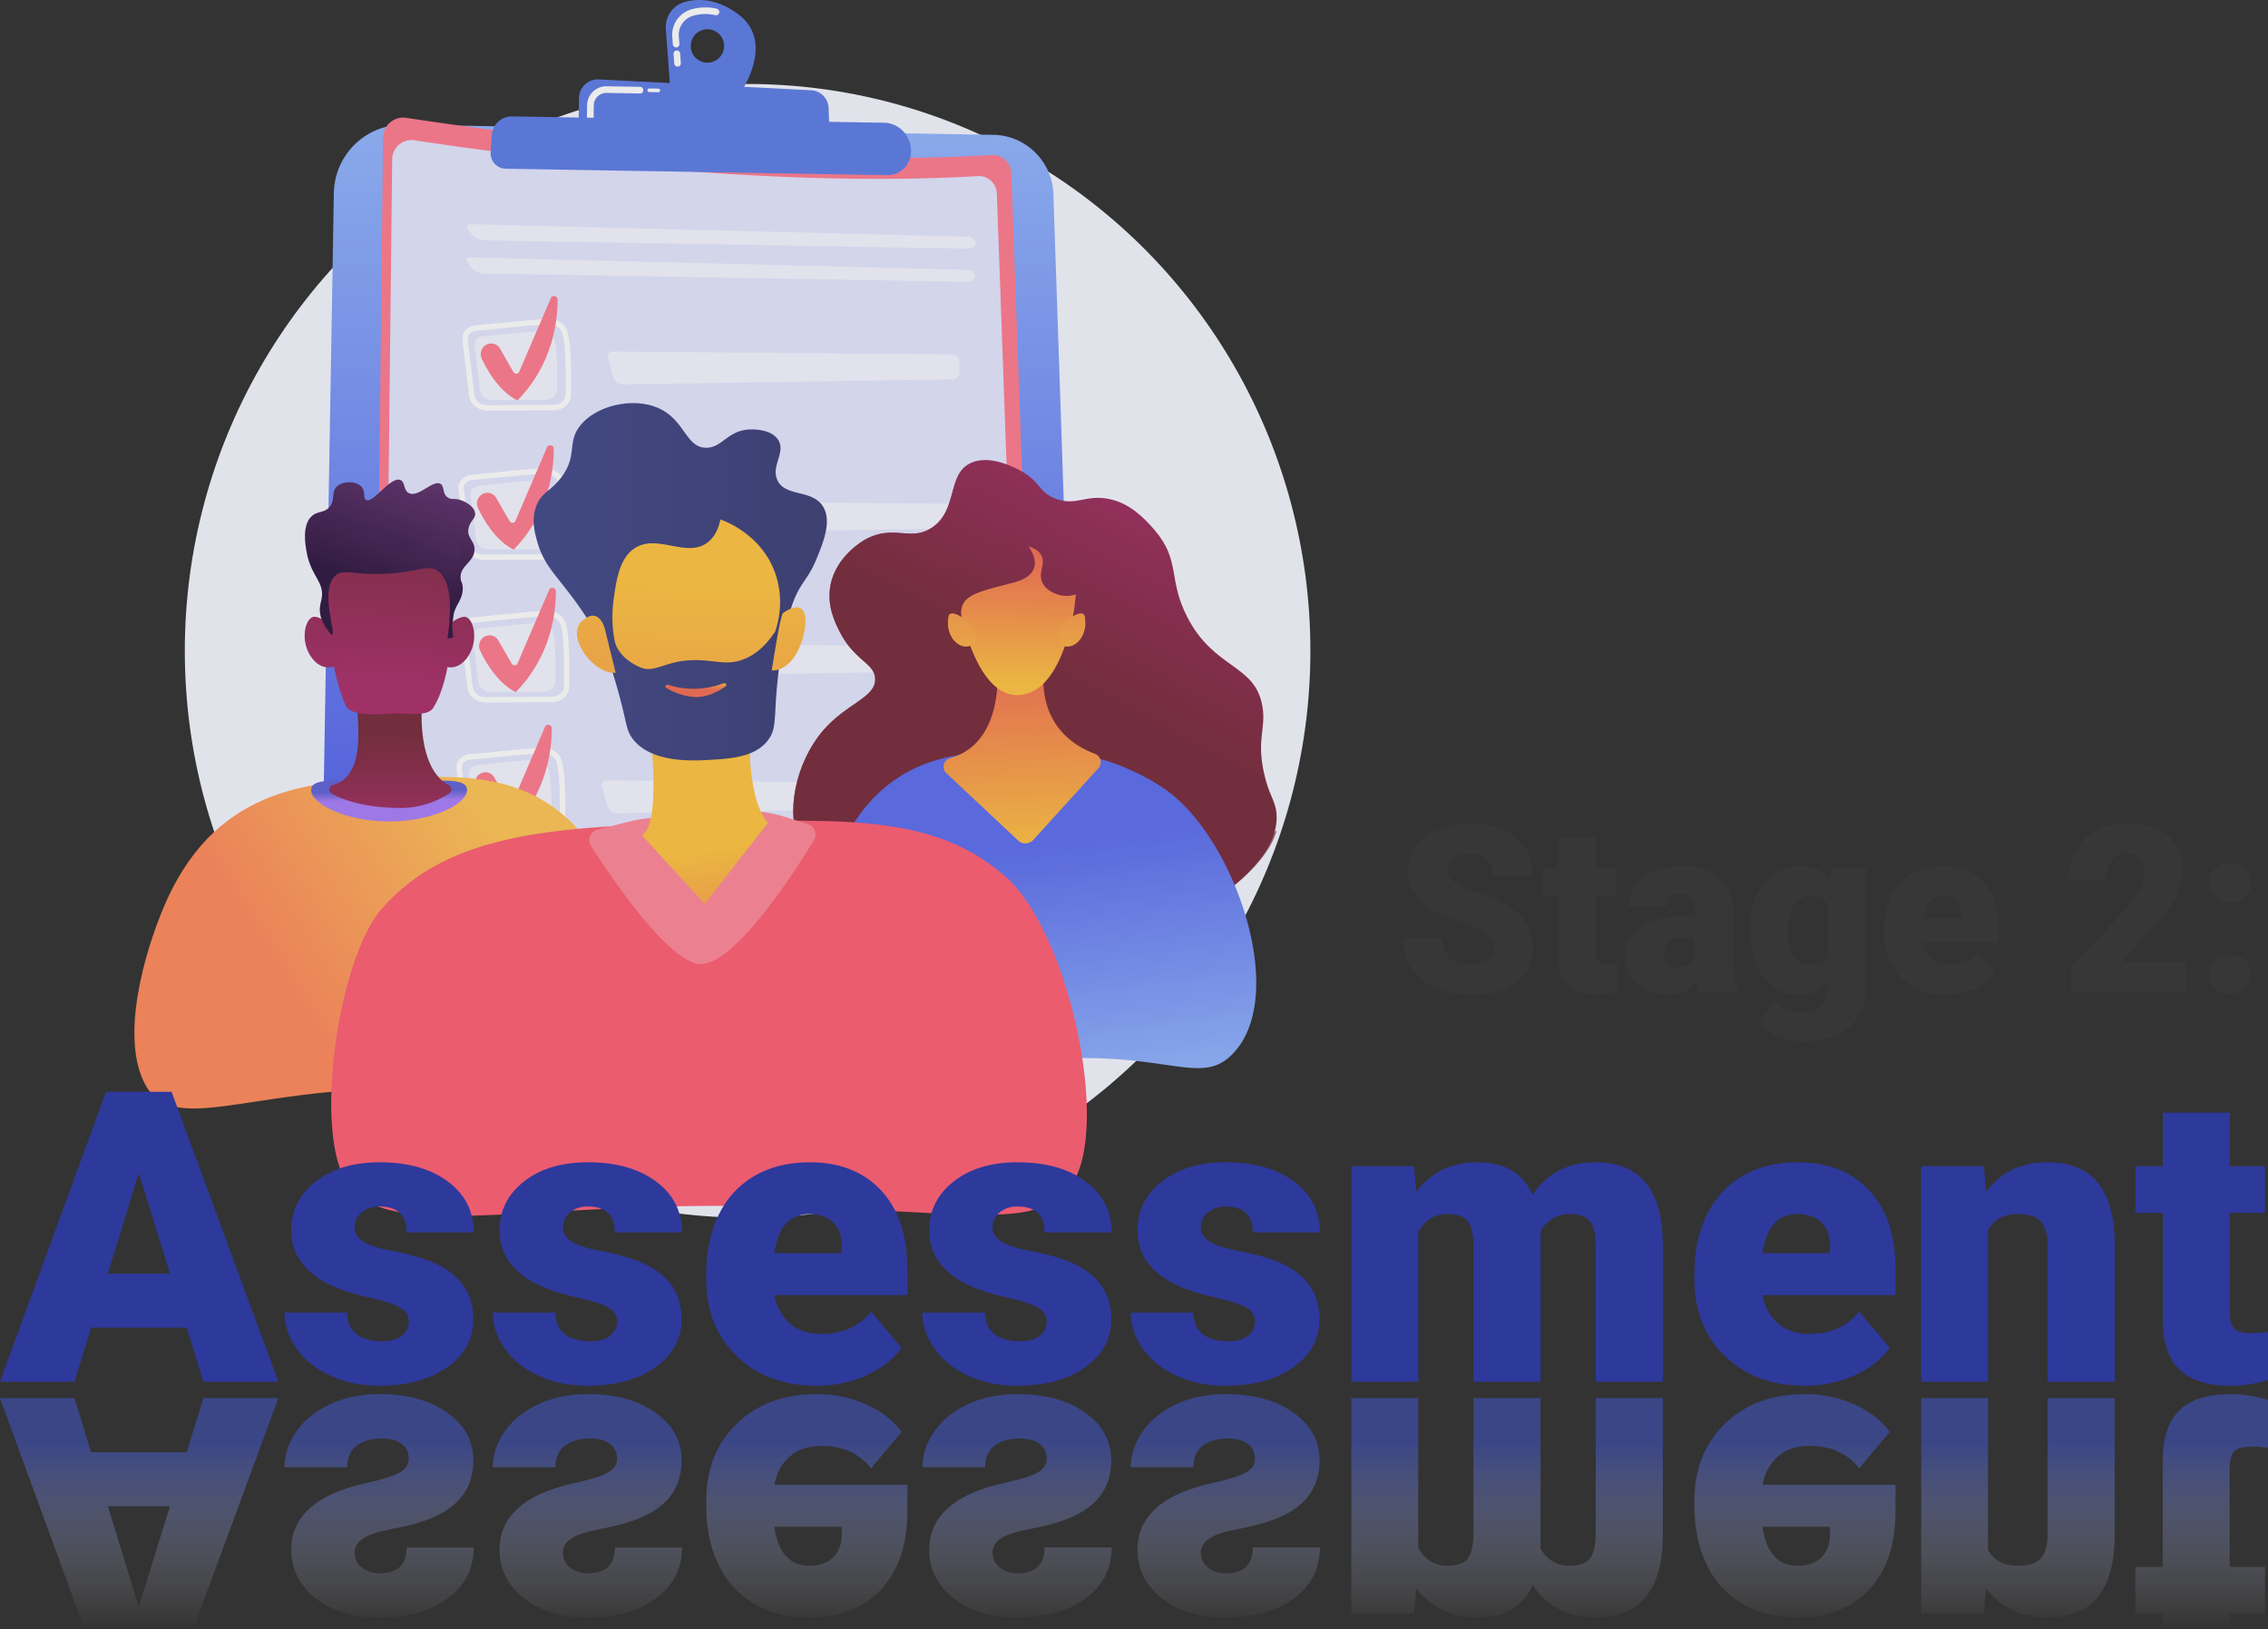 <svg xmlns="http://www.w3.org/2000/svg" width="270" height="194"><rect width="100%" height="100%" fill="#333333" stroke="none"/><defs><linearGradient id="a" x1="58.027%" x2="58.027%" y1="-1.057%" y2="67.224%"><stop offset="0%" stop-color="#94B8FF"/><stop offset="100%" stop-color="#5B6BED"/></linearGradient><linearGradient id="b" x1="308.669%" x2="77.894%" y1="-527.688%" y2="34.661%"><stop offset="0%" stop-color="#A737D5"/><stop offset="100%" stop-color="#EF497A"/></linearGradient><linearGradient id="c" x1="82.996%" x2="56.721%" y1="-.682%" y2="47.949%"><stop offset="0%" stop-color="#AB316D"/><stop offset="100%" stop-color="#792D3D"/></linearGradient><linearGradient id="d" x1="82.939%" x2="56.742%" y1="-.266%" y2="47.584%"><stop offset="0%" stop-color="#AB316D"/><stop offset="100%" stop-color="#792D3D"/></linearGradient><linearGradient id="e" x1="57.754%" x2="43.925%" y1="101.894%" y2="28.902%"><stop offset="0%" stop-color="#94B8FF"/><stop offset="100%" stop-color="#5E6FEE"/></linearGradient><linearGradient id="f" x1="51.864%" x2="47.754%" y1="104.634%" y2=".601%"><stop offset="0%" stop-color="#FFC444"/><stop offset="100%" stop-color="#F36F56"/></linearGradient><linearGradient id="g" x1="48.909%" x2="50.67%" y1="92.371%" y2="5.371%"><stop offset="0%" stop-color="#FFC444"/><stop offset="100%" stop-color="#F36F56"/></linearGradient><linearGradient id="h" x1="47.311%" x2="55.131%" y1="171.284%" y2="-183.578%"><stop offset="0%" stop-color="#FFC444"/><stop offset="100%" stop-color="#F36F56"/></linearGradient><linearGradient id="i" x1="47.158%" x2="55.013%" y1="179.876%" y2="-175.031%"><stop offset="0%" stop-color="#FFC444"/><stop offset="100%" stop-color="#F36F56"/></linearGradient><linearGradient id="j" x1="32.265%" x2="79.415%" y1="62.459%" y2="42.376%"><stop offset="0%" stop-color="#FF8B5E"/><stop offset="100%" stop-color="#FFC458"/></linearGradient><linearGradient id="k" x1="50.393%" x2="49.122%" y1="54.467%" y2="34.125%"><stop offset="0%" stop-color="#AA80F9"/><stop offset="100%" stop-color="#6165D7"/></linearGradient><linearGradient id="l" x1="50.264%" x2="49.719%" y1="121.98%" y2="38.291%"><stop offset="0%" stop-color="#AB316D"/><stop offset="100%" stop-color="#792D3D"/></linearGradient><linearGradient id="m" x1="46.793%" x2="54.331%" y1="84.979%" y2="-35.524%"><stop offset="0%" stop-color="#AB316D"/><stop offset="100%" stop-color="#792D3D"/></linearGradient><linearGradient id="n" x1="45.628%" x2="71.087%" y1="131.931%" y2="-276.953%"><stop offset="0%" stop-color="#AB316D"/><stop offset="100%" stop-color="#792D3D"/></linearGradient><linearGradient id="o" x1="44.489%" x2="69.947%" y1="153.396%" y2="-255.458%"><stop offset="0%" stop-color="#AB316D"/><stop offset="100%" stop-color="#792D3D"/></linearGradient><linearGradient id="p" x1="42.502%" x2="69.305%" y1="66.325%" y2="-11.458%"><stop offset="0%" stop-color="#311944"/><stop offset="100%" stop-color="#6B3976"/></linearGradient><linearGradient id="q" x1="46.378%" x2="75.583%" y1="55.358%" y2="-15.007%"><stop offset="0%" stop-color="#311944"/><stop offset="100%" stop-color="#6B3976"/></linearGradient><linearGradient id="r" x1="51.146%" x2="60.225%" y1="73.18%" y2="164.286%"><stop offset="0%" stop-color="#FFC444"/><stop offset="100%" stop-color="#F36F56"/></linearGradient><linearGradient id="s" x1="50.051%" x2="47.095%" y1="37.045%" y2="257.392%"><stop offset="0%" stop-color="#FFC444"/><stop offset="100%" stop-color="#F36F56"/></linearGradient><linearGradient id="t" x1="-.005%" x2="100.001%" y1="49.999%" y2="49.999%"><stop offset="0%" stop-color="#444B8C"/><stop offset="100%" stop-color="#3E4177"/></linearGradient><linearGradient id="u" x1="85.46%" x2="54.318%" y1="-21.698%" y2="39.874%"><stop offset="0%" stop-color="#FFC444"/><stop offset="100%" stop-color="#F36F56"/></linearGradient><linearGradient id="v" x1="38.647%" x2="90.847%" y1="-104.599%" y2="677.712%"><stop offset="0%" stop-color="#FFC444"/><stop offset="100%" stop-color="#F36F56"/></linearGradient><linearGradient id="w" x1="50.809%" x2="45.062%" y1="-39.657%" y2="672.444%"><stop offset="0%" stop-color="#FFC444"/><stop offset="100%" stop-color="#F36F56"/></linearGradient><linearGradient id="x" x1="50%" x2="50%" y1="20.114%" y2="83.053%"><stop offset="0%" stop-color="#FFF" stop-opacity="0"/><stop offset="100%" stop-color="#435AD9" stop-opacity=".5"/></linearGradient></defs><g fill="none" fill-rule="evenodd"><g opacity=".9" transform="translate(16)"><ellipse cx="73" cy="77.5" fill="#F4F6FF" rx="67" ry="67.5"/><g fill-rule="nonzero"><path fill="url(#a)" d="m10.132 14.85 70.13 1.206c3.87.066 7.008 3.162 7.14 7.042l3.442 102.089a5.386 5.386 0 0 1-1.5 3.916 5.35 5.35 0 0 1-3.848 1.642l-80.403.092a5.07 5.07 0 0 1-3.634-1.522A5.109 5.109 0 0 1 0 125.645L1.745 22.983c.08-4.567 3.834-8.206 8.387-8.132Z" transform="translate(22)"/><path fill="#FFF" d="m38.874 129.325-8.992-.272c-3.028-.101-5.42-2.614-5.38-5.654l.231-13.624a.212.212 0 1 1 .423 0l-.23 13.624c-.037 2.808 2.172 5.129 4.969 5.223l8.992.272a.212.212 0 0 1 0 .425l-.013.006ZM25.01 105.77a.212.212 0 0 1-.211-.212l.038-2.208a.212.212 0 1 1 .423 0l-.038 2.206a.213.213 0 0 1-.212.214Z"/><path fill="#FF7D91" d="M32.362 14.03c9.555 1.465 42.419 6.06 69.683 4.427a2.211 2.211 0 0 1 1.623.572c.443.403.704.967.726 1.566l3.689 102.55a2.553 2.553 0 0 1-.674 1.831 2.536 2.536 0 0 1-1.769.816c-11.461.484-58.667 2.306-75.46.25a2.026 2.026 0 0 1-1.773-2.036l1.198-107.63a2.407 2.407 0 0 1 .846-1.803 2.39 2.39 0 0 1 1.911-.543Z"/><path fill="#E4E7FF" d="M33.348 16.705c9.196 1.412 40.821 5.83 67.059 4.261a2.127 2.127 0 0 1 1.563.55c.426.386.678.93.7 1.506l3.542 98.691a2.46 2.46 0 0 1-2.35 2.548c-11.031.465-56.46 2.219-72.62.242a1.951 1.951 0 0 1-1.705-1.96l1.151-103.579a2.315 2.315 0 0 1 .816-1.74 2.3 2.3 0 0 1 1.844-.519Z"/><path fill="#FFF" d="M99.342 29.614c.466 0 .832-.306.813-.696-.019-.39-.423-.72-.88-.73L40.076 26.7c-.466-.013-.614.28-.33.652l.444.58c.346.4.836.647 1.363.685l57.79.996ZM40.01 30.648c-.465-.013-.615.283-.33.652l.443.58c.345.4.835.648 1.362.688l57.792.987c.465 0 .83-.306.81-.697-.019-.39-.423-.72-.88-.73l-59.197-1.48Z" opacity=".6"/><path fill="#FFF" d="M49.504 66.634h-.021l-7.894.047c-1.138 0-2.089-.767-2.211-1.795l-.796-6.632c-.048-.398.07-.798.326-1.106a1.753 1.753 0 0 1 1.212-.625c.665-.055 1.581-.148 2.589-.248 2.194-.223 4.68-.474 6.137-.514h.032c1.045-.015 1.957.612 2.22 1.533.436 1.52.444 4.41.423 7.488-.015 1.007-.916 1.835-2.017 1.852Zm-9.33-9.465c-.297.02-.574.16-.767.386a.821.821 0 0 0-.186.62l.796 6.633c.084.703.757 1.23 1.568 1.225l7.894-.045h.014c.756-.012 1.372-.554 1.38-1.214.03-3.03.024-5.866-.387-7.304a1.598 1.598 0 0 0-1.617-1.061c-1.439.04-4.02.301-6.095.51a171.52 171.52 0 0 1-2.6.252v-.002Z"/><path fill="#FFF" d="M41.033 57.823c1.655-.14 5.254-.563 6.962-.61.69-.046 1.324.38 1.545 1.036.35 1.22.343 3.659.32 5.91 0 .674-.616 1.222-1.37 1.226l-6.308.037c-.775 0-1.427-.516-1.51-1.206l-.634-5.308a1.03 1.03 0 0 1 .995-1.085ZM56.526 59.634a.602.602 0 0 0-.618.81l.635 2.307c.152.47.583.792 1.075.804l39.344-.605a.824.824 0 0 0 .814-.862l-.046-1.255a.897.897 0 0 0-.878-.849l-40.326-.35Z" opacity=".6"/><path fill="#FF7D91" d="M41.39 58.859a1.21 1.21 0 0 1 1.678.424l1.6 2.775a.39.39 0 0 0 .694-.04l3.73-8.684a.423.423 0 0 1 .827.174c0 2.637-.62 7.663-4.758 11.926 0 0-2.327-.868-4.255-4.947a1.276 1.276 0 0 1 .484-1.628Z"/><path fill="#FFF" d="M49.965 48.854h-.02l-7.894.045c-1.139 0-2.09-.764-2.212-1.794l-.796-6.633a1.456 1.456 0 0 1 .328-1.106c.304-.363.74-.587 1.21-.622.665-.055 1.582-.149 2.589-.25 2.195-.213 4.681-.474 6.137-.515h.032c1.058-.017 1.958.61 2.22 1.531.436 1.523.444 4.41.413 7.489 0 1.01-.904 1.838-2.007 1.855Zm-9.328-9.467c-.297.02-.574.16-.766.389a.823.823 0 0 0-.189.62l.796 6.632c.085.703.758 1.23 1.568 1.226l7.894-.047h.017c.753-.01 1.371-.554 1.378-1.215.03-3.027.023-5.866-.388-7.303a1.593 1.593 0 0 0-1.614-1.062c-1.44.04-4.021.302-6.097.512-1.012.102-1.933.195-2.6.25v-.002Z"/><path fill="#FFF" d="M41.494 40.047c1.657-.14 5.255-.562 6.962-.609a1.53 1.53 0 0 1 1.547 1.034c.348 1.219.341 3.658.318 5.911 0 .675-.616 1.22-1.37 1.227l-6.306.036c-.776 0-1.428-.518-1.51-1.206l-.636-5.308a1.032 1.032 0 0 1 .995-1.085ZM56.987 41.854a.602.602 0 0 0-.618.811l.635 2.304c.153.47.583.793 1.075.807l39.344-.607a.826.826 0 0 0 .817-.86l-.047-1.257a.9.9 0 0 0-.878-.85l-40.328-.348Z" opacity=".6"/><path fill="#FF7D91" d="M41.845 41.077a1.21 1.21 0 0 1 1.678.425l1.6 2.792a.39.39 0 0 0 .694-.04l3.73-8.684a.423.423 0 0 1 .827.174c0 2.639-.62 7.664-4.758 11.926 0 0-2.327-.867-4.255-4.947a1.276 1.276 0 0 1 .484-1.646Z"/><path fill="#FFF" d="M49.764 83.604h-.023l-7.894.045c-1.136 0-2.088-.764-2.211-1.794l-.785-6.63a1.473 1.473 0 0 1 .328-1.107 1.753 1.753 0 0 1 1.212-.622c.665-.057 1.581-.149 2.589-.25 2.192-.213 4.679-.474 6.137-.514h.034c.999-.05 1.908.577 2.22 1.53.433 1.523.442 4.41.41 7.489-.021 1.01-.916 1.836-2.017 1.853Zm-9.33-9.465c-.297.021-.573.16-.766.387a.828.828 0 0 0-.189.622l.796 6.633c.085.702.76 1.229 1.57 1.225l7.894-.047h.015c.755-.01 1.371-.554 1.377-1.214.032-3.028.026-5.867-.387-7.304-.182-.637-.876-1.094-1.615-1.062-1.439.04-4.02.302-6.097.512-1.011.102-1.93.193-2.598.25v-.002Z"/><path fill="#FFF" d="M41.29 74.793c1.658-.14 5.255-.562 6.965-.61.69-.044 1.324.38 1.545 1.037.35 1.219.343 3.658.32 5.91 0 .674-.616 1.222-1.37 1.226l-6.308.036c-.777 0-1.428-.516-1.511-1.206l-.635-5.308a1.03 1.03 0 0 1 .995-1.085ZM56.784 76.606a.602.602 0 0 0-.618.811l.646 2.304c.151.47.582.793 1.075.805l39.343-.605a.826.826 0 0 0 .815-.862L98 77.804a.899.899 0 0 0-.879-.85l-40.336-.348Z" opacity=".6"/><path fill="#FF7D91" d="M41.644 75.83a1.21 1.21 0 0 1 1.678.424l1.598 2.775a.39.39 0 0 0 .694-.04l3.731-8.684a.423.423 0 0 1 .826.174c0 2.64-.62 7.665-4.758 11.926 0 0-2.328-.869-4.256-4.947a1.276 1.276 0 0 1 .487-1.629Z"/><path fill="#FFF" d="M49.273 99.921h-.02l-7.895.047c-1.136 0-2.088-.765-2.211-1.794l-.796-6.633a1.473 1.473 0 0 1 .328-1.106c.304-.363.74-.588 1.21-.625.665-.055 1.582-.146 2.587-.248 2.087-.212 4.683-.473 6.137-.514 1.04-.021 1.987.599 2.254 1.531.434 1.522.442 4.41.41 7.489-.002 1.004-.901 1.828-2.004 1.853Zm-9.328-9.465c-.297.02-.573.16-.766.386a.826.826 0 0 0-.189.62l.796 6.633c.085.705.76 1.232 1.568 1.225l7.894-.044c.745-.026 1.388-.55 1.395-1.215.03-3.03.023-5.866-.388-7.304-.182-.637-.876-1.085-1.614-1.061-1.442.04-4.021.301-6.1.512-1.011.101-1.93.193-2.596.25v-.002Z"/><path fill="#FFF" d="M40.802 91.101c1.657-.14 5.255-.562 6.962-.609a1.526 1.526 0 0 1 1.547 1.036c.348 1.219.341 3.658.32 5.911 0 .673-.616 1.22-1.37 1.225l-6.308.036c-.777 0-1.428-.516-1.51-1.206l-.636-5.308a1.028 1.028 0 0 1 .995-1.085ZM56.295 92.915a.602.602 0 0 0-.618.808l.635 2.306c.152.47.583.792 1.075.805l39.346-.605a.826.826 0 0 0 .815-.862l-.047-1.255a.9.9 0 0 0-.878-.85l-40.328-.347Z" opacity=".6"/><path fill="#FF7D91" d="M41.153 92.137a1.207 1.207 0 0 1 1.678.425l1.6 2.775a.39.39 0 0 0 .694-.04l3.73-8.684a.423.423 0 0 1 .827.174c0 2.64-.62 7.663-4.758 11.926 0 0-2.327-.868-4.255-4.947a1.276 1.276 0 0 1 .484-1.629Z"/><path fill="#FFF" d="M48.634 116.732h-.02l-7.895.047c-1.138 0-2.088-.764-2.211-1.794l-.796-6.633a1.456 1.456 0 0 1 .328-1.106c.303-.364.74-.59 1.21-.624.665-.055 1.582-.147 2.589-.249 2.194-.212 4.681-.473 6.137-.513 1.073 0 1.985.598 2.252 1.53.436 1.52.444 4.41.412 7.489-.004 1.008-.903 1.836-2.006 1.853Zm-9.33-9.465c-.297.02-.573.16-.764.387a.823.823 0 0 0-.189.62l.796 6.632c.085.705.758 1.23 1.568 1.226l7.894-.045h.017c.753-.013 1.369-.554 1.377-1.215.03-3.03.024-5.866-.387-7.303-.182-.637-.876-1.079-1.617-1.062-1.439.04-4.02.302-6.095.51-1.011.104-1.932.195-2.6.252v-.002Z"/><path fill="#FFF" d="M40.163 107.921c1.65-.144 5.248-.569 6.962-.61.69-.045 1.325.38 1.547 1.037.347 1.219.341 3.658.318 5.909 0 .675-.616 1.223-1.37 1.227l-6.308.036c-.775 0-1.426-.516-1.509-1.206l-.635-5.308a1.03 1.03 0 0 1 .995-1.085ZM55.656 109.732a.602.602 0 0 0-.618.811l.635 2.306c.152.47.583.792 1.075.805l39.344-.605a.824.824 0 0 0 .815-.862l-.047-1.255a.897.897 0 0 0-.876-.85l-40.328-.35Z" opacity=".6"/><path fill="url(#b)" d="M18.514 108.957a1.207 1.207 0 0 1 1.678.425l1.6 2.775a.39.39 0 0 0 .694-.04l3.73-8.684a.423.423 0 0 1 .827.174c0 2.639-.62 7.662-4.758 11.926 0 0-2.328-.869-4.256-4.947a1.276 1.276 0 0 1 .485-1.629Z" transform="translate(22)"/><path fill="#5F7EE7" d="M71.782 1.618C69.281-.193 67.076-.195 65.518.236a3.101 3.101 0 0 0-2.252 3.225l.544 7.333 7.945.85s4.937-6.474.027-10.026Zm-3.598 5.847a1.985 1.985 0 0 1-1.812-1.261 1.996 1.996 0 0 1 .468-2.163 1.98 1.98 0 0 1 2.17-.393 1.992 1.992 0 0 1 1.193 1.862 1.992 1.992 0 0 1-.606 1.398 1.98 1.98 0 0 1-1.415.557h.002Z"/><path fill="#FFF" d="M64.52 7.905a.397.397 0 0 1-.253-.34l-.087-1.168a.397.397 0 0 1 .788-.06l.086 1.17a.397.397 0 0 1-.364.425.388.388 0 0 1-.17-.027Zm-.17-2.29a.397.397 0 0 1-.252-.339l-.066-.887a3.16 3.16 0 0 1 2.294-3.28 6.135 6.135 0 0 1 3-.075.4.4 0 0 1 .298.474.394.394 0 0 1-.47.299 5.337 5.337 0 0 0-2.627.064 2.373 2.373 0 0 0-1.718 2.46l.072.896a.397.397 0 0 1-.364.425.385.385 0 0 1-.167-.036Z"/><path fill="#5F7EE7" d="m52.871 15.342.061-3.681a2.25 2.25 0 0 1 .71-1.604 2.235 2.235 0 0 1 1.644-.602l25.285 1.293a2.183 2.183 0 0 1 2.066 2.089l.15 3.541-29.916-1.036Z"/><path fill="#FFF" d="m62.384 10.983-1.1-.023a.212.212 0 0 1 0-.425l1.087.02a.212.212 0 0 1 0 .424l.013.004ZM54.12 14.385a.397.397 0 0 1-.252-.376l.025-1.486c.01-.609.262-1.188.699-1.61a2.28 2.28 0 0 1 1.63-.641l3.999.068a.397.397 0 0 1-.013.792l-4-.07a1.498 1.498 0 0 0-1.52 1.473l-.024 1.487a.396.396 0 0 1-.403.388.422.422 0 0 1-.141-.025Z"/><path fill="#5F7EE7" d="m44.965 13.858 44.253.756c1.59.028 2.93 1.2 3.175 2.777l.033.212a2.826 2.826 0 0 1-.658 2.284 2.806 2.806 0 0 1-2.165.967l-45.398-.764a1.826 1.826 0 0 1-1.312-.591 1.838 1.838 0 0 1-.48-1.36l.133-2.037a2.388 2.388 0 0 1 2.419-2.244Z"/></g><g fill-rule="nonzero"><path fill="#D8DEE8" d="m97.968 69.205-5.633.18V66.47l5.633-.155zM97.968 74.265l-5.633.225v-2.915l5.633-.2zM97.968 79.326l-5.633.27V76.68l5.633-.245zM97.968 87.538l-5.633.344v-2.917l5.633-.319zM97.968 92.597l-5.633.39V90.07l5.633-.364zM97.968 97.658l-5.633.434v-2.917l5.633-.406zM97.968 102.72l-5.633.477v-2.915l5.633-.454z"/><path fill="url(#c)" d="M17.543 51.817C4.918 49.781 2.136 48.371.849 45.787c-1.869-3.75-.51-9.821 2.69-13.563 2.809-3.282 6.313-3.927 6.212-6.204-.083-1.87-2.487-2.11-4.25-5.628-.515-1.027-1.514-3.02-1.083-5.42.637-3.513 3.885-5.36 4.148-5.506 3.402-1.865 5.343.28 7.907-1.393 3.214-2.096 1.757-6.493 4.77-7.77 2.194-.93 5 .54 5.735.924 2.443 1.28 2.187 2.58 4.253 3.376 2.425.933 3.583-.55 6.404.042 2.332.488 4.02 2.094 5.4 3.712 3.1 3.637 1.558 5.801 3.849 10.292 3.227 6.325 8.104 5.597 8.97 10.675.452 2.655-.711 3.858.18 7.922.604 2.747 1.361 3.24 1.497 4.861.388 4.649-5.196 8.716-6.237 9.431-6.612 4.54-15.744 3.181-33.751.28Z" transform="translate(78.434 54.777)"/><path fill="url(#d)" d="M38.054 39.667c-8.508-.608-14.249 7.04-16.523 5.139-2.152-1.8 3.932-7.884 1.852-14.996-2.04-6.979-10.032-8.428-9.4-12.359.721-4.447 11.433-5.605 11.182-8.887-.148-1.935-3.943-2.34-4.7-5.414a4.763 4.763 0 0 1 .077-2.434c-2.083 1.631-1.136 5.448-4.063 7.357-2.565 1.672-4.51-.472-7.907 1.393-.264.146-3.512 1.993-4.149 5.506-.434 2.4.565 4.393 1.083 5.42 1.758 3.518 4.162 3.76 4.253 5.628.102 2.277-3.404 2.922-6.212 6.204-3.201 3.742-4.56 9.813-2.691 13.563 1.288 2.584 4.07 3.994 16.694 6.03 18.004 2.902 27.139 4.262 33.756-.277 2.569-1.763 5.592-4.777 6.252-7.465-1.3 1.147-2.572 1.702-3.759 1.91-5.528.969-8.075-5.768-15.745-6.318Z" opacity=".7" style="mix-blend-mode:multiply" transform="translate(78.434 54.777)"/><path fill="url(#e)" d="M3.477 67.993c-1.894-4.65-.74-11.902-.496-13.43.948-5.967 3.187-9.66 4.004-10.972 5.605-9.017 14.163-8.932 20.647-8.87 3.214.033 6.553-.03 10.642 1.416 0 0 3.246 1.147 5.99 3.06 8.236 5.722 14.778 24.46 8.096 31.464-4.242 4.447-8.58-1.32-27.25 1.219-7.428 1.01-15.213 2.758-19.815-1.223a6.784 6.784 0 0 1-1.818-2.664Z" transform="translate(78.434 54.777)"/><path fill="url(#f)" d="M24.227 23.77s1.367 9.787-5.557 11.728a1.065 1.065 0 0 0-.435 1.798l8.537 8.009a1.264 1.264 0 0 0 1.804-.072l7.755-8.545a1.065 1.065 0 0 0-.426-1.716c-2.485-.915-6.936-3.569-6.002-10.731l-5.676-.472Z" transform="translate(78.434 54.777)"/><path fill="url(#g)" d="M19.983 18.337c0 .108 1.867 9.658 6.657 9.658 4.538 0 6.262-7.033 6.823-10.317l.18-1.676a3.483 3.483 0 0 1-1.983.058c-.208-.056-1.524-.413-2.013-1.497-.541-1.206.456-2.16-.115-3.222-.33-.613-.998-.9-1.507-1.047.34.497.998 1.603.626 2.61-.25.675-.948 1.32-2.507 1.715-4.465 1.127-6.204 1.556-6.16 3.718Z" transform="translate(78.434 54.777)"/><path fill="url(#h)" d="M21.154 19.48s-2.468-2.084-2.684-.808c-.447 2.658 1.663 4.127 2.81 3.331 1.147-.796-.126-2.522-.126-2.522Z" transform="translate(78.434 54.777)"/><path fill="url(#i)" d="M32.039 19.48s2.467-2.084 2.681-.808c.45 2.658-1.66 4.127-2.808 3.331-1.147-.796.127-2.522.127-2.522Z" transform="translate(78.434 54.777)"/><path fill="url(#j)" d="M.825 71.018c-2.398-6.246.985-16.487 3.117-21.133 6.213-13.528 17.625-13.984 26.984-14.358 9.192-.37 18.066-.721 24.56 9.65 4.242 6.779 8.142 19.214 5.542 25.836-2.737 6.966-10.335 1.568-28.404 1.472C12.749 72.386 3.818 78.82.825 71.018Z" transform="translate(0 57.107)"/><path fill="url(#k)" d="M39.603 36.954c0 1.703-4.156 3.749-9.28 3.749-5.125 0-9.28-2.046-9.28-3.75 0-1.702 4.155-.945 9.28-.945 5.124 0 9.28-.757 9.28.946Z" transform="translate(0 57.107)"/><path fill="url(#l)" d="M26.91 25.073c-1.412 0 1.846 9.924-3.283 11.286a.564.564 0 0 0-.128 1.044c1.378.748 3.962 1.694 8.188 1.694 2.064.006 4.082-.6 5.802-1.741a.564.564 0 0 0-.061-.97c-1.581-.816-3.782-3.411-3.123-11.058l-7.395-.255Z" transform="translate(0 57.107)"/><path fill="url(#m)" d="M22.624 13.177c.02.124.447 9.182 2.521 13.697.595 1.298 3.539 1.143 5.444.986 1.656-.135 4.251.468 4.982-.674 2.937-4.6 2.44-15.99 2.44-15.99s-1.505-3.785-7.678-3.687c-6.173.097-7.709 5.668-7.709 5.668Z" transform="translate(0 57.107)"/><path fill="url(#n)" d="M24.068 18.041s-1.29-1.501-2.508-1.701c-1.217-.2-2.01 2.954-.35 5.006 1.661 2.053 3.579.35 3.579.35l-.72-3.655Z" transform="translate(0 57.107)"/><path fill="url(#o)" d="M36.652 18.041s1.29-1.501 2.508-1.701c1.217-.2 2.01 2.954.35 5.006-1.66 2.053-3.579.35-3.579.35l.72-3.655Z" transform="translate(0 57.107)"/><path fill="url(#p)" d="M23.056 17.93c.164.297.35.574.476.54.522-.135-1.491-5.227.36-7.007.958-.923 2.037-.083 5.964-.26 3.961-.18 4.966-1.126 6.162-.402 1.08.662 2.063 2.549 1.26 8.136l.676-.155c-.303-1.831.027-2.985.405-3.713.275-.54.774-1.216.734-2.206-.023-.613-.226-.64-.259-1.142-.099-1.471 1.58-1.868 1.66-3.322.063-1.12-.9-1.373-.72-2.543.15-.997.9-1.182.783-1.901-.127-.775-1.136-1.352-1.845-1.554-.71-.202-.983.022-1.407-.27-.684-.472-.36-1.312-.851-1.622-.88-.555-2.631 1.66-3.764 1.108-.686-.333-.421-1.33-1.028-1.571-1.172-.467-3.241 2.82-4.077 2.382-.4-.209-.014-1.01-.574-1.599-.657-.692-2.235-.69-2.953.042-.67.683-.101 1.5-.81 2.365-.638.776-1.375.457-2.093 1.08-1.223 1.059-.796 3.452-.645 4.306.523 2.942 2.149 3.536 1.785 5.54-.094.514-.312 1.082-.157 1.922.138.685.455 1.322.918 1.845Z" transform="translate(0 57.107)"/><path fill="url(#q)" d="M17.917 7.11c-.146-1.442.974-2.12.787-3.15-.151-.83-1.08-1.574-1.968-1.734-1.877-.339-3.09 2.427-4.956 2.126-1.44-.23-1.284-1.982-2.912-2.676C6.288.564 3.582 3.952 1.866 3.013 1.35 2.733.828 2.008.786.04-.199 1.17.186 3.349.33 4.154.854 7.095 2.48 7.69 2.116 9.694c-.094.514-.312 1.082-.157 1.922.14.686.46 1.322.926 1.845.164.297.349.575.475.54.522-.134-1.49-5.226.36-7.006.958-.923 2.037-.083 5.964-.26 3.962-.18 4.966-1.126 6.162-.402 1.08.662 2.064 2.549 1.26 8.136l.676-.155c-.303-1.832.027-2.985.405-3.713.113-.22.265-.465.402-.746a6.674 6.674 0 0 0-.283-1.566c-.196-.651-.344-.72-.39-1.18Z" opacity=".3" style="mix-blend-mode:multiply" transform="translate(20.166 61.575)"/><path fill="#FF6076" d="M69.492 143.585c-24.447 0-39.325 3.947-44.01-2.461-4.317-5.898-1.25-26.891 3.895-32.836 8.133-9.397 21.19-9.858 39.05-10.358 16.797-.469 27.147-.759 35.322 6.49 7.64 6.784 12.52 30.186 7.76 36.704-4.414 6.067-13.852 2.461-42.017 2.461Z"/><path fill="#FF8A9A" d="m58.571 97.905-3.454.885a1.284 1.284 0 0 0-.76 1.938c2.352 3.673 8.578 12.899 12.478 13.984 4.032 1.123 11.564-10.567 14.07-14.681a1.286 1.286 0 0 0-.706-1.894l-2.533-.807a16.663 16.663 0 0 0-6.422-.734l-9.44.766c-1.091.089-2.173.27-3.233.543Z"/><path fill="url(#r)" d="M37.732 36.464s1.898 13.684-.72 14.991l7.472 8.16 7.568-9.665s-2.86-2.164-2.109-13.486h-12.21Z" transform="translate(23.402 48)"/><path fill="url(#s)" d="M33.325 16.876c-.27.36-3.778 17.61 8.358 19.415 12.135 1.804 12.67-10.94 12.515-16.348-.155-5.407-5.707-7.37-8.883-7.753-3.177-.382-11.03 3.388-11.99 4.686Z" transform="translate(23.402 48)"/><path fill="url(#t)" d="M58.592 12.342c-1.277-2.126-4.497-1.12-5.449-3.17-.791-1.722 1.069-3.34.07-4.83-.834-1.244-2.878-1.213-3.237-1.208-2.758.041-3.39 2.232-5.358 2.182-2.401-.06-2.495-3.352-5.67-4.737-3.081-1.345-7.586-.249-9.406 2.272-1.416 1.96-.212 3.4-2.067 5.917-1.277 1.733-2.405 1.803-3.038 3.503-.596 1.59-.193 3.107.122 4.234.756 2.704 2.159 3.889 4.29 6.76a47.008 47.008 0 0 1 3.607 5.706 65.17 65.17 0 0 1 2.121 6.808c.682 2.69.64 3.234 1.275 4.105 2.193 3.004 7.196 2.713 9.303 2.59 2.414-.14 5.42-.315 6.93-2.415.817-1.136.72-2.164.9-4.91.189-2.7.54-5.385 1.049-8.043.246-1.16.575-2.3.986-3.411.88-2.344 1.799-2.726 2.786-5.156.799-1.95 1.828-4.466.786-6.197ZM48.544 30.694c-1.493.404-2.499.042-4.521-.074-4.044-.234-5.323 1.664-7.233.83-.795-.348-2.637-1.322-3.026-3.186a15.029 15.029 0 0 1-.126-4.778c.317-2.344.682-5.036 2.55-6.23 2.712-1.73 6.176 1.25 8.663-.68.951-.738 1.334-1.863 1.507-2.72.552.191 4.945 1.792 6.562 6.49a10.597 10.597 0 0 1-.059 6.888c-.91 1.378-2.3 2.916-4.317 3.46Z" transform="translate(23.402 48)"/><path fill="url(#u)" d="M40.154 33.545a9.94 9.94 0 0 0 6.539-.18c.271-.103.505.194.277.36-.94.67-2.312 1.383-3.807 1.262a7.847 7.847 0 0 1-3.238-1.065c-.253-.143-.063-.466.229-.377Z" transform="translate(23.402 48)"/><path fill="url(#v)" d="M32.62 26.946s-.606-2.82-2.686-1.062c-2.08 1.758 1.227 6.422 3.958 6.23l-1.272-5.168Z" transform="translate(23.402 48)"/><path fill="url(#w)" d="M53.823 24.98c-.349.239-1.35 6.852-1.35 6.852s1.752.207 3.02-2.164c1.268-2.37 1.878-7.09-1.67-4.687Z" transform="translate(23.402 48)"/></g></g><g fill-rule="nonzero"><path fill="#373737" d="M177.752 112.892c0-.701-.245-1.248-.736-1.64-.49-.39-1.35-.796-2.583-1.215-1.232-.42-2.24-.825-3.022-1.216-2.545-1.266-3.817-3.006-3.817-5.22 0-1.101.317-2.074.95-2.916.635-.843 1.532-1.499 2.692-1.968 1.16-.469 2.464-.703 3.912-.703 1.412 0 2.678.255 3.797.765 1.12.51 1.99 1.236 2.61 2.179.621.943.932 2.02.932 3.231h-4.722c0-.81-.245-1.439-.735-1.885-.49-.447-1.154-.67-1.99-.67-.845 0-1.513.19-2.003.567-.49.378-.735.859-.735 1.442 0 .51.27.972.809 1.386.54.415 1.488.843 2.846 1.285 1.358.441 2.474.917 3.346 1.427 2.122 1.24 3.184 2.947 3.184 5.124 0 1.74-.648 3.106-1.943 4.099-1.295.993-3.071 1.489-5.329 1.489-1.591 0-3.033-.29-4.323-.868-1.29-.578-2.262-1.37-2.914-2.377-.652-1.006-.978-2.165-.978-3.477h4.748c0 1.066.273 1.851.817 2.357.544.505 1.427.758 2.65.758.783 0 1.401-.17 1.855-.512.454-.342.682-.822.682-1.442ZM190 99.722v3.675h2.4v3.197h-2.4v6.763c0 .555.098.943.296 1.161.198.219.59.328 1.174.328.45 0 .827-.027 1.133-.082v3.293a8.293 8.293 0 0 1-2.563.396c-1.565 0-2.72-.373-3.467-1.12-.746-.747-1.12-1.881-1.12-3.402v-7.337h-1.861v-3.197h1.861V99.72h4.547Zm12.41 18.458c-.162-.3-.305-.743-.431-1.326-.837 1.066-2.006 1.599-3.508 1.599-1.376 0-2.545-.421-3.507-1.264-.962-.842-1.444-1.901-1.444-3.176 0-1.603.585-2.815 1.754-3.635 1.17-.82 2.869-1.23 5.1-1.23h1.402v-.778c0-1.357-.58-2.036-1.74-2.036-1.08 0-1.619.538-1.619 1.612h-4.546c0-1.43.6-2.59 1.801-3.484 1.2-.892 2.732-1.339 4.593-1.339 1.862 0 3.332.46 4.412 1.38 1.079.92 1.632 2.182 1.659 3.785v6.544c.018 1.358.225 2.396.62 3.115v.233h-4.546Zm-2.846-3.006c.567 0 1.036-.123 1.41-.369.373-.246.64-.524.802-.833v-2.364h-1.322c-1.583 0-2.374.72-2.374 2.159 0 .419.14.758.418 1.018.28.26.634.389 1.066.389Zm8.755-4.495c0-1.494.243-2.815.728-3.962.486-1.148 1.183-2.034 2.091-2.658.909-.624 1.965-.936 3.17-.936 1.52 0 2.708.52 3.562 1.558l.162-1.284h4.128v14.223c0 1.302-.3 2.434-.897 3.395-.598.96-1.464 1.698-2.597 2.213-1.133.515-2.446.772-3.94.772a8.144 8.144 0 0 1-3.109-.615c-1.002-.41-1.77-.943-2.3-1.598l1.902-2.706c.846 1.011 1.96 1.517 3.346 1.517 2.014 0 3.022-1.047 3.022-3.142v-.465c-.873.975-1.974 1.462-3.305 1.462-1.781 0-3.22-.69-4.317-2.07s-1.646-3.227-1.646-5.54v-.164Zm4.56.287c0 1.211.224 2.17.674 2.876.45.706 1.08 1.059 1.889 1.059.98 0 1.695-.333 2.145-.998v-6.216c-.441-.674-1.147-1.011-2.118-1.011-.81 0-1.444.366-1.902 1.1-.459.733-.688 1.796-.688 3.19Zm18.926 7.487c-2.24 0-4.051-.676-5.436-2.029-1.385-1.353-2.078-3.113-2.078-5.28v-.383c0-1.512.277-2.846.83-4.003.553-1.157 1.36-2.052 2.421-2.685 1.062-.633 2.32-.95 3.778-.95 2.05 0 3.669.645 4.856 1.934 1.187 1.289 1.78 3.085 1.78 5.39v1.79h-9.038c.162.828.517 1.48 1.066 1.953.549.474 1.26.71 2.131.71 1.44 0 2.564-.51 3.373-1.53l2.077 2.487c-.566.793-1.369 1.423-2.408 1.892a8.05 8.05 0 0 1-3.352.704Zm-.512-11.777c-1.331 0-2.123.892-2.375 2.678h4.587v-.356c.018-.737-.166-1.309-.553-1.714-.387-.406-.94-.608-1.66-.608Zm29.003 11.504h-13.706v-3.006l6.314-6.722c1.555-1.794 2.333-3.22 2.333-4.276 0-.857-.184-1.508-.553-1.954-.368-.447-.904-.67-1.605-.67-.692 0-1.255.299-1.686.895-.432.597-.648 1.341-.648 2.234h-4.56c0-1.22.302-2.348.904-3.381a6.374 6.374 0 0 1 2.51-2.426c1.07-.583 2.266-.874 3.588-.874 2.122 0 3.757.496 4.904 1.49 1.146.992 1.72 2.418 1.72 4.276a6.28 6.28 0 0 1-.432 2.288c-.288.742-.735 1.521-1.342 2.336-.607.816-1.585 1.906-2.934 3.273l-2.537 2.964h7.73v3.553Zm5.194-4.468c.72 0 1.317.216 1.794.649.477.433.715.986.715 1.66 0 .674-.238 1.227-.715 1.66-.477.433-1.075.649-1.794.649-.729 0-1.329-.219-1.801-.656-.472-.437-.708-.988-.708-1.653s.236-1.216.708-1.653c.472-.437 1.072-.656 1.8-.656Zm0-10.903c.72 0 1.317.217 1.794.65.477.432.715.985.715 1.66 0 .673-.238 1.227-.715 1.66-.477.432-1.075.648-1.794.648-.729 0-1.329-.218-1.801-.656-.472-.437-.708-.988-.708-1.653s.236-1.216.708-1.653c.472-.437 1.072-.656 1.8-.656Z"/><path fill="#2E399C" d="M22.218 158.076H10.85l-1.985 6.45H0L12.622 130h7.8l12.716 34.526h-8.91l-2.01-6.45Zm-9.383-6.426h7.398l-3.711-11.975-3.687 11.975Zm35.833 5.667c0-.68-.355-1.225-1.064-1.636-.71-.411-2.056-.838-4.042-1.28-1.985-.443-3.624-1.024-4.916-1.743-1.292-.72-2.277-1.593-2.955-2.62-.677-1.028-1.016-2.206-1.016-3.534 0-2.355.969-4.296 2.907-5.821 1.938-1.526 4.475-2.289 7.611-2.289 3.372 0 6.082.767 8.131 2.3 2.049 1.534 3.073 3.55 3.073 6.047h-7.99c0-2.055-1.079-3.082-3.238-3.082-.835 0-1.536.233-2.103.7-.568.465-.851 1.046-.851 1.742 0 .711.346 1.288 1.04 1.731.693.443 1.8.806 3.32 1.09 1.521.285 2.857.625 4.007 1.02 3.845 1.328 5.767 3.707 5.767 7.138 0 2.34-1.036 4.245-3.108 5.715-2.072 1.47-4.755 2.205-8.048 2.205-2.19 0-4.144-.395-5.862-1.186-1.717-.79-3.057-1.865-4.018-3.225-.961-1.36-1.442-2.79-1.442-4.292h7.446c.031 1.186.425 2.052 1.181 2.597.757.545 1.726.818 2.908.818 1.087 0 1.902-.221 2.446-.664.544-.443.816-1.02.816-1.73Zm24.794 0c0-.68-.354-1.225-1.063-1.636-.71-.411-2.057-.838-4.042-1.28-1.986-.443-3.624-1.024-4.917-1.743-1.292-.72-2.277-1.593-2.954-2.62-.678-1.028-1.017-2.206-1.017-3.534 0-2.355.97-4.296 2.908-5.821 1.938-1.526 4.475-2.289 7.61-2.289 3.373 0 6.083.767 8.132 2.3 2.048 1.534 3.072 3.55 3.072 6.047h-7.989c0-2.055-1.08-3.082-3.238-3.082-.835 0-1.536.233-2.104.7-.567.465-.85 1.046-.85 1.742 0 .711.346 1.288 1.04 1.731.693.443 1.8.806 3.32 1.09 1.521.285 2.857.625 4.007 1.02 3.845 1.328 5.767 3.707 5.767 7.138 0 2.34-1.036 4.245-3.108 5.715-2.072 1.47-4.755 2.205-8.048 2.205-2.19 0-4.145-.395-5.862-1.186-1.718-.79-3.057-1.865-4.018-3.225-.962-1.36-1.442-2.79-1.442-4.292h7.445c.032 1.186.426 2.052 1.182 2.597.757.545 1.726.818 2.907.818 1.088 0 1.903-.221 2.447-.664.543-.443.815-1.02.815-1.73ZM97.241 165c-3.924 0-7.1-1.174-9.526-3.521-2.427-2.348-3.64-5.403-3.64-9.165v-.664c0-2.624.485-4.94 1.454-6.948s2.383-3.561 4.243-4.66c1.859-1.098 4.065-1.648 6.618-1.648 3.593 0 6.429 1.119 8.509 3.356s3.12 5.355 3.12 9.354v3.107H92.182c.284 1.438.907 2.569 1.868 3.39.96.823 2.206 1.234 3.734 1.234 2.522 0 4.491-.886 5.91-2.656l3.64 4.316c-.993 1.375-2.4 2.47-4.22 3.284-1.82.814-3.778 1.221-5.873 1.221Zm-.899-20.44c-2.332 0-3.718 1.549-4.16 4.647h8.037v-.616c.031-1.28-.292-2.273-.97-2.976-.677-.704-1.646-1.055-2.907-1.055Zm28.27 12.757c0-.68-.355-1.225-1.064-1.636-.709-.411-2.056-.838-4.042-1.28-1.985-.443-3.624-1.024-4.916-1.743-1.292-.72-2.277-1.593-2.955-2.62-.677-1.028-1.016-2.206-1.016-3.534 0-2.355.969-4.296 2.907-5.821 1.938-1.526 4.475-2.289 7.611-2.289 3.372 0 6.083.767 8.131 2.3 2.049 1.534 3.073 3.55 3.073 6.047h-7.99c0-2.055-1.079-3.082-3.237-3.082-.836 0-1.537.233-2.104.7-.567.465-.851 1.046-.851 1.742 0 .711.347 1.288 1.04 1.731.693.443 1.8.806 3.32 1.09 1.522.285 2.857.625 4.007 1.02 3.845 1.328 5.768 3.707 5.768 7.138 0 2.34-1.036 4.245-3.109 5.715-2.072 1.47-4.754 2.205-8.048 2.205-2.19 0-4.144-.395-5.862-1.186-1.717-.79-3.057-1.865-4.018-3.225-.961-1.36-1.442-2.79-1.442-4.292h7.446c.031 1.186.425 2.052 1.182 2.597.756.545 1.725.818 2.907.818 1.087 0 1.903-.221 2.446-.664.544-.443.816-1.02.816-1.73Zm24.794 0c0-.68-.354-1.225-1.063-1.636-.71-.411-2.057-.838-4.042-1.28-1.986-.443-3.624-1.024-4.916-1.743-1.293-.72-2.277-1.593-2.955-2.62-.678-1.028-1.016-2.206-1.016-3.534 0-2.355.969-4.296 2.907-5.821 1.938-1.526 4.475-2.289 7.61-2.289 3.373 0 6.083.767 8.132 2.3 2.048 1.534 3.073 3.55 3.073 6.047h-7.99c0-2.055-1.079-3.082-3.238-3.082-.835 0-1.536.233-2.103.7-.568.465-.851 1.046-.851 1.742 0 .711.346 1.288 1.04 1.731.693.443 1.8.806 3.32 1.09 1.521.285 2.857.625 4.007 1.02 3.845 1.328 5.767 3.707 5.767 7.138 0 2.34-1.036 4.245-3.108 5.715-2.072 1.47-4.755 2.205-8.048 2.205-2.19 0-4.144-.395-5.862-1.186-1.718-.79-3.057-1.865-4.018-3.225-.961-1.36-1.442-2.79-1.442-4.292h7.446c.031 1.186.425 2.052 1.181 2.597.757.545 1.726.818 2.908.818 1.087 0 1.902-.221 2.446-.664.544-.443.815-1.02.815-1.73Zm18.933-18.448.26 3.011c1.812-2.324 4.247-3.486 7.304-3.486 3.23 0 5.413 1.289 6.547 3.865 1.734-2.576 4.24-3.865 7.517-3.865 5.184 0 7.847 3.146 7.989 9.438v16.694h-7.99V148.33c0-1.312-.22-2.269-.661-2.87-.441-.6-1.245-.9-2.411-.9-1.576 0-2.75.703-3.522 2.11l.024.332v17.524h-7.99v-16.149c0-1.343-.212-2.316-.638-2.916-.425-.601-1.237-.901-2.434-.901-1.529 0-2.695.703-3.498 2.11v17.856h-7.966v-25.657h7.47ZM214.88 165c-3.923 0-7.098-1.174-9.525-3.521-2.427-2.348-3.64-5.403-3.64-9.165v-.664c0-2.624.485-4.94 1.454-6.948s2.383-3.561 4.242-4.66c1.86-1.098 4.066-1.648 6.619-1.648 3.592 0 6.429 1.119 8.509 3.356s3.12 5.355 3.12 9.354v3.107H209.82c.284 1.438.906 2.569 1.868 3.39.96.823 2.206 1.234 3.734 1.234 2.522 0 4.491-.886 5.91-2.656l3.64 4.316c-.993 1.375-2.4 2.47-4.22 3.284-1.82.814-3.778 1.221-5.873 1.221Zm-.898-20.44c-2.332 0-3.718 1.549-4.16 4.647h8.037v-.616c.031-1.28-.292-2.273-.97-2.976-.677-.704-1.646-1.055-2.907-1.055Zm22.195-5.691.26 3.011c1.765-2.324 4.2-3.486 7.304-3.486 2.663 0 4.652.799 5.968 2.395 1.316 1.597 1.997 4 2.045 7.209v16.528h-7.99V148.33c0-1.296-.26-2.249-.78-2.857-.52-.61-1.465-.913-2.836-.913-1.56 0-2.718.616-3.474 1.85v18.116h-7.966v-25.657h7.47Zm29.262-6.38v6.38h4.207v5.548h-4.207v11.738c0 .964.173 1.636.52 2.016.347.38 1.032.569 2.057.569.787 0 1.45-.048 1.985-.142v5.714c-1.434.459-2.93.688-4.49.688-2.743 0-4.768-.648-6.076-1.944-1.307-1.297-1.961-3.265-1.961-5.905v-12.734h-3.262v-5.548h3.262v-6.38h7.965Z"/><path fill="url(#x)" d="M22.218 96.076H10.85l-1.985 6.45H0L12.622 68h7.8l12.716 34.526h-8.91l-2.01-6.45Zm-9.383-6.426h7.398l-3.711-11.975-3.687 11.975Zm35.833 5.667c0-.68-.355-1.225-1.064-1.636-.71-.411-2.056-.838-4.042-1.28-1.985-.443-3.624-1.024-4.916-1.743-1.292-.72-2.277-1.593-2.955-2.62-.677-1.028-1.016-2.206-1.016-3.534 0-2.355.969-4.296 2.907-5.821 1.938-1.526 4.475-2.289 7.611-2.289 3.372 0 6.082.767 8.131 2.3 2.049 1.534 3.073 3.55 3.073 6.047h-7.99c0-2.055-1.079-3.082-3.238-3.082-.835 0-1.536.233-2.103.7-.568.465-.851 1.046-.851 1.742 0 .711.346 1.288 1.04 1.731.693.443 1.8.806 3.32 1.09 1.521.285 2.857.625 4.007 1.02 3.845 1.328 5.767 3.707 5.767 7.138 0 2.34-1.036 4.245-3.108 5.715-2.072 1.47-4.755 2.205-8.048 2.205-2.19 0-4.144-.395-5.862-1.186-1.717-.79-3.057-1.865-4.018-3.225-.961-1.36-1.442-2.79-1.442-4.292h7.446c.031 1.186.425 2.052 1.181 2.597.757.545 1.726.818 2.908.818 1.087 0 1.902-.221 2.446-.664.544-.443.816-1.02.816-1.73Zm24.794 0c0-.68-.354-1.225-1.063-1.636-.71-.411-2.057-.838-4.042-1.28-1.986-.443-3.624-1.024-4.917-1.743-1.292-.72-2.277-1.593-2.954-2.62-.678-1.028-1.017-2.206-1.017-3.534 0-2.355.97-4.296 2.908-5.821 1.938-1.526 4.475-2.289 7.61-2.289 3.373 0 6.083.767 8.132 2.3 2.048 1.534 3.072 3.55 3.072 6.047h-7.989c0-2.055-1.08-3.082-3.238-3.082-.835 0-1.536.233-2.104.7-.567.465-.85 1.046-.85 1.742 0 .711.346 1.288 1.04 1.731.693.443 1.8.806 3.32 1.09 1.521.285 2.857.625 4.007 1.02 3.845 1.328 5.767 3.707 5.767 7.138 0 2.34-1.036 4.245-3.108 5.715-2.072 1.47-4.755 2.205-8.048 2.205-2.19 0-4.145-.395-5.862-1.186-1.718-.79-3.057-1.865-4.018-3.225-.962-1.36-1.442-2.79-1.442-4.292h7.445c.032 1.186.426 2.052 1.182 2.597.757.545 1.726.818 2.907.818 1.088 0 1.903-.221 2.447-.664.543-.443.815-1.02.815-1.73ZM97.241 103c-3.924 0-7.1-1.174-9.526-3.521-2.427-2.348-3.64-5.403-3.64-9.165v-.664c0-2.624.485-4.94 1.454-6.948s2.383-3.561 4.243-4.66c1.859-1.098 4.065-1.648 6.618-1.648 3.593 0 6.429 1.119 8.509 3.356s3.12 5.355 3.12 9.354v3.107H92.182c.284 1.438.907 2.569 1.868 3.39.96.823 2.206 1.234 3.734 1.234 2.522 0 4.491-.886 5.91-2.656l3.64 4.316c-.993 1.375-2.4 2.47-4.22 3.284-1.82.814-3.778 1.221-5.873 1.221Zm-.899-20.44c-2.332 0-3.718 1.549-4.16 4.647h8.037v-.616c.031-1.28-.292-2.273-.97-2.976-.677-.704-1.646-1.055-2.907-1.055Zm28.27 12.757c0-.68-.355-1.225-1.064-1.636-.709-.411-2.056-.838-4.042-1.28-1.985-.443-3.624-1.024-4.916-1.743-1.292-.72-2.277-1.593-2.955-2.62-.677-1.028-1.016-2.206-1.016-3.534 0-2.355.969-4.296 2.907-5.821 1.938-1.526 4.475-2.289 7.611-2.289 3.372 0 6.083.767 8.131 2.3 2.049 1.534 3.073 3.55 3.073 6.047h-7.99c0-2.055-1.079-3.082-3.237-3.082-.836 0-1.537.233-2.104.7-.567.465-.851 1.046-.851 1.742 0 .711.347 1.288 1.04 1.731.693.443 1.8.806 3.32 1.09 1.522.285 2.857.625 4.007 1.02 3.845 1.328 5.768 3.707 5.768 7.138 0 2.34-1.036 4.245-3.109 5.715-2.072 1.47-4.754 2.205-8.048 2.205-2.19 0-4.144-.395-5.862-1.186-1.717-.79-3.057-1.865-4.018-3.225-.961-1.36-1.442-2.79-1.442-4.292h7.446c.031 1.186.425 2.052 1.182 2.597.756.545 1.725.818 2.907.818 1.087 0 1.903-.221 2.446-.664.544-.443.816-1.02.816-1.73Zm24.794 0c0-.68-.354-1.225-1.063-1.636-.71-.411-2.057-.838-4.042-1.28-1.986-.443-3.624-1.024-4.916-1.743-1.293-.72-2.277-1.593-2.955-2.62-.678-1.028-1.016-2.206-1.016-3.534 0-2.355.969-4.296 2.907-5.821 1.938-1.526 4.475-2.289 7.61-2.289 3.373 0 6.083.767 8.132 2.3 2.048 1.534 3.073 3.55 3.073 6.047h-7.99c0-2.055-1.079-3.082-3.238-3.082-.835 0-1.536.233-2.103.7-.568.465-.851 1.046-.851 1.742 0 .711.346 1.288 1.04 1.731.693.443 1.8.806 3.32 1.09 1.521.285 2.857.625 4.007 1.02 3.845 1.328 5.767 3.707 5.767 7.138 0 2.34-1.036 4.245-3.108 5.715-2.072 1.47-4.755 2.205-8.048 2.205-2.19 0-4.144-.395-5.862-1.186-1.718-.79-3.057-1.865-4.018-3.225-.961-1.36-1.442-2.79-1.442-4.292h7.446c.031 1.186.425 2.052 1.181 2.597.757.545 1.726.818 2.908.818 1.087 0 1.902-.221 2.446-.664.544-.443.815-1.02.815-1.73ZM168.34 76.87l.26 3.011c1.812-2.324 4.247-3.486 7.304-3.486 3.23 0 5.413 1.289 6.547 3.865 1.734-2.576 4.24-3.865 7.517-3.865 5.184 0 7.847 3.146 7.989 9.438v16.694h-7.99V86.33c0-1.312-.22-2.269-.661-2.87-.441-.6-1.245-.9-2.411-.9-1.576 0-2.75.703-3.522 2.11l.024.332v17.524h-7.99V86.377c0-1.343-.212-2.316-.638-2.916-.425-.601-1.237-.901-2.434-.901-1.529 0-2.695.703-3.498 2.11v17.856h-7.966V76.869h7.47ZM214.88 103c-3.923 0-7.098-1.174-9.525-3.521-2.427-2.348-3.64-5.403-3.64-9.165v-.664c0-2.624.485-4.94 1.454-6.948s2.383-3.561 4.242-4.66c1.86-1.098 4.066-1.648 6.619-1.648 3.592 0 6.429 1.119 8.509 3.356s3.12 5.355 3.12 9.354v3.107H209.82c.284 1.438.906 2.569 1.868 3.39.96.823 2.206 1.234 3.734 1.234 2.522 0 4.491-.886 5.91-2.656l3.64 4.316c-.993 1.375-2.4 2.47-4.22 3.284-1.82.814-3.778 1.221-5.873 1.221Zm-.898-20.44c-2.332 0-3.718 1.549-4.16 4.647h8.037v-.616c.031-1.28-.292-2.273-.97-2.976-.677-.704-1.646-1.055-2.907-1.055Zm22.195-5.691.26 3.011c1.765-2.324 4.2-3.486 7.304-3.486 2.663 0 4.652.799 5.968 2.395 1.316 1.597 1.997 4 2.045 7.209v16.528h-7.99V86.33c0-1.296-.26-2.249-.78-2.857-.52-.61-1.465-.913-2.836-.913-1.56 0-2.718.616-3.474 1.85v18.116h-7.966V76.869h7.47Zm29.262-6.38v6.38h4.207v5.548h-4.207v11.738c0 .964.173 1.636.52 2.016.347.38 1.032.569 2.057.569.787 0 1.45-.048 1.985-.142v5.714c-1.434.459-2.93.688-4.49.688-2.743 0-4.768-.648-6.076-1.944-1.307-1.297-1.961-3.265-1.961-5.905V82.417h-3.262V76.87h3.262v-6.38h7.965Z" transform="matrix(1 0 0 -1 0 269)"/></g></g></svg>